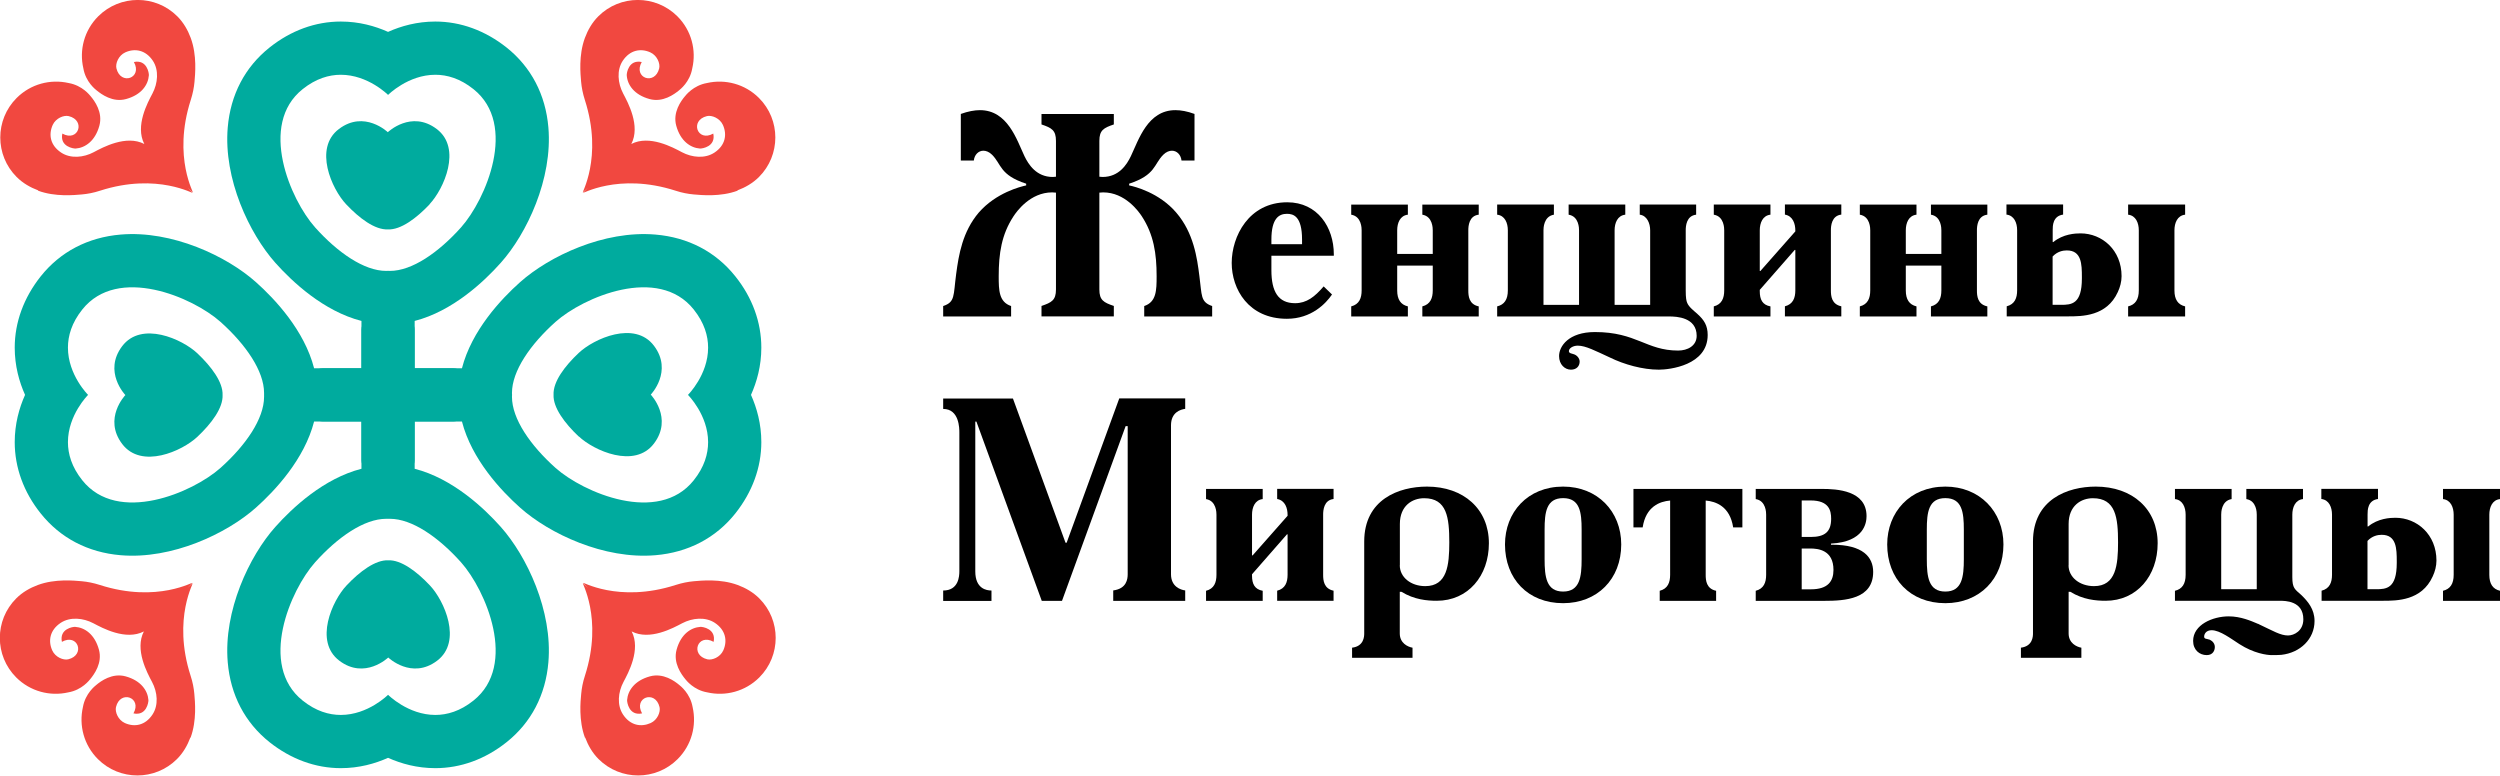 <?xml version="1.0" encoding="UTF-8"?>
<!DOCTYPE svg PUBLIC "-//W3C//DTD SVG 1.1//EN" "http://www.w3.org/Graphics/SVG/1.1/DTD/svg11.dtd">
<!-- Creator: CorelDRAW -->
<svg xmlns="http://www.w3.org/2000/svg" xml:space="preserve" width="1.65in" height="0.512in" version="1.1" style="shape-rendering:geometricPrecision; text-rendering:geometricPrecision; image-rendering:optimizeQuality; fill-rule:evenodd; clip-rule:evenodd"
viewBox="0 0 290.35 90.07"
 xmlns:xlink="http://www.w3.org/1999/xlink"
 xmlns:xodm="http://www.corel.com/coreldraw/odm/2003">
 <defs>
  <style type="text/css">
   <![CDATA[
    .fil0 {fill:black;fill-rule:nonzero}
    .fil1 {fill:#00AB9E;fill-rule:nonzero}
    .fil2 {fill:#F14840;fill-rule:nonzero}
   ]]>
  </style>
 </defs>
 <g id="Layer_x0020_1">
  <g id="_3266653412304">
   <path class="fil0" d="M129.36 13.23l0 1.21c-1.18,0.4 -1.68,0.67 -1.68,1.91l0 4.16 0.37 0.03c1.91,0 2.82,-1.44 3.29,-2.42 0.91,-1.91 1.95,-5.34 5.17,-5.34 0.64,0 1.38,0.13 2.22,0.44l0 5.41 -1.51 0c-0.07,-0.67 -0.54,-1.14 -1.11,-1.14 -0.3,0 -0.67,0.13 -1.01,0.47 -1.11,1.11 -0.87,2.35 -3.96,3.36l0 0.2c0.64,0.13 3.49,0.84 5.47,3.16 2.02,2.35 2.42,5.24 2.69,7.39 0.3,2.22 0.1,2.99 1.48,3.46l0 1.21 -7.89 0 0 -1.21c1.41,-0.47 1.44,-1.81 1.44,-3.46 0,-2.65 -0.34,-4.84 -1.71,-6.95 -0.37,-0.57 -1.95,-2.79 -4.5,-2.79l-0.44 0.03 0 11.25c0,1.24 0.5,1.51 1.68,1.91l0 1.21 -8.4 0 0 -1.21c1.18,-0.4 1.68,-0.67 1.68,-1.91l0 -11.25 -0.44 -0.03c-2.55,0 -4.13,2.22 -4.5,2.79 -1.38,2.11 -1.71,4.3 -1.71,6.95 0,1.65 0.03,2.99 1.44,3.46l0 1.21 -7.89 0 0 -1.21c1.41,-0.47 1.17,-1.18 1.51,-3.73 0.3,-2.25 0.74,-4.9 2.62,-7.12 2.02,-2.32 4.87,-3.02 5.51,-3.16l0 -0.2c-3.09,-1.01 -2.85,-2.25 -3.96,-3.36 -0.34,-0.34 -0.71,-0.47 -1.01,-0.47 -0.57,0 -1.04,0.47 -1.11,1.14l-1.51 0 0 -5.41c0.84,-0.3 1.58,-0.44 2.22,-0.44 3.22,0 4.27,3.43 5.17,5.34 0.47,0.97 1.38,2.42 3.29,2.42l0.37 -0.03 0 -4.16c0,-1.24 -0.5,-1.51 -1.68,-1.91l0 -1.21 8.4 0z"/>
   <path class="fil0" d="M151.22 27.81c0,-2.72 -1.01,-2.99 -1.75,-2.99 -0.91,0 -1.81,0.5 -1.81,2.99l0 0.54 3.56 0 0 -0.54zm-3.56 1.88l0 1.68c0,2.45 0.77,3.83 2.75,3.83 1.34,0 2.28,-0.74 3.32,-1.95l0.97 0.94c-0.71,1.04 -2.39,2.82 -5.24,2.82 -4.47,0 -6.41,-3.46 -6.41,-6.48 0,-3.09 1.98,-7.05 6.45,-7.05 3.53,0 5.41,2.92 5.41,6.04l0 0.17 -7.25 0z"/>
   <path class="fil0" d="M163.51 24.92c-0.91,0.1 -1.24,0.97 -1.24,1.81l0 2.75 4.13 0 0 -2.75c0,-0.2 0,-1.61 -1.21,-1.81l0 -1.17 6.55 0 0 1.17c-1.14,0.13 -1.21,1.34 -1.21,1.81l0 6.99c0,0.64 0.07,1.61 1.21,1.85l0 1.17 -6.55 0 0 -1.17c0.94,-0.24 1.21,-0.97 1.21,-1.85l0 -2.89 -4.13 0 0 2.89c0,1.04 0.4,1.65 1.24,1.85l0 1.17 -6.58 0 0 -1.17c0.94,-0.24 1.21,-0.97 1.21,-1.85l0 -6.99c0,-0.2 0,-1.61 -1.21,-1.81l0 -1.17 6.58 0 0 1.17z"/>
   <path class="fil0" d="M180.47 23.74l0 1.18c-1.21,0.2 -1.21,1.61 -1.21,1.81l0 8.66 4.13 0 0 -8.66c0,-0.2 0,-1.61 -1.21,-1.81l0 -1.18 6.58 0 0 1.18c-0.91,0.1 -1.24,0.97 -1.24,1.81l0 8.66 4.13 0 0 -8.66c0,-0.81 -0.37,-1.71 -1.21,-1.81l0 -1.18 6.55 0 0 1.18c-1.14,0.13 -1.21,1.34 -1.21,1.81l0 6.99c0,0.87 0.07,1.21 0.17,1.44 0.2,0.5 0.81,0.94 1.21,1.31 0.74,0.67 1.17,1.31 1.17,2.42 0,3.53 -4.43,4.03 -5.67,4.03 -1.88,0 -4.03,-0.6 -5.68,-1.41 -1.68,-0.77 -2.82,-1.38 -3.73,-1.38 -0.57,0 -1.04,0.3 -1.04,0.64 0,0.27 0.37,0.27 0.61,0.37 0.3,0.1 0.64,0.44 0.64,0.84 0,0.5 -0.34,0.94 -1.01,0.94 -0.71,0 -1.38,-0.6 -1.38,-1.58 0,-1.14 1.11,-2.79 4.16,-2.79 4.84,0 5.95,2.15 9.67,2.15 1.08,0 2.15,-0.54 2.15,-1.71 0,-2.15 -2.32,-2.25 -3.19,-2.25l-19.98 0 0 -1.17c0.84,-0.2 1.24,-0.81 1.24,-1.85l0 -6.99c0,-0.84 -0.34,-1.71 -1.24,-1.81l0 -1.18 6.58 0z"/>
   <path class="fil0" d="M205.62 23.74l0 1.18c-0.91,0.1 -1.24,0.97 -1.24,1.81l0 4.73 0.07 0 4.06 -4.6 0 -0.1c0,-0.77 -0.27,-1.68 -1.21,-1.85l0 -1.18 6.55 0 0 1.18c-1.14,0.13 -1.21,1.34 -1.21,1.81l0 6.99c0,0.64 0.07,1.61 1.21,1.85l0 1.17 -6.55 0 0 -1.17c0.94,-0.24 1.21,-0.97 1.21,-1.85l0 -4.7 -0.07 0 -4.06 4.64 0 0.17c0,0.94 0.3,1.58 1.24,1.75l0 1.17 -6.58 0 0 -1.17c0.94,-0.24 1.21,-0.97 1.21,-1.85l0 -6.99c0,-0.2 0,-1.61 -1.21,-1.81l0 -1.18 6.58 0z"/>
   <path class="fil0" d="M222.58 24.92c-0.91,0.1 -1.24,0.97 -1.24,1.81l0 2.75 4.13 0 0 -2.75c0,-0.2 0,-1.61 -1.21,-1.81l0 -1.17 6.55 0 0 1.17c-1.14,0.13 -1.21,1.34 -1.21,1.81l0 6.99c0,0.64 0.07,1.61 1.21,1.85l0 1.17 -6.55 0 0 -1.17c0.94,-0.24 1.21,-0.97 1.21,-1.85l0 -2.89 -4.13 0 0 2.89c0,1.04 0.4,1.65 1.24,1.85l0 1.17 -6.58 0 0 -1.17c0.94,-0.24 1.21,-0.97 1.21,-1.85l0 -6.99c0,-0.2 0,-1.61 -1.21,-1.81l0 -1.17 6.58 0 0 1.17z"/>
   <path class="fil0" d="M253.78 23.74l0 1.18c-0.91,0.1 -1.24,0.97 -1.24,1.81l0 6.99c0,1.04 0.4,1.65 1.24,1.85l0 1.17 -6.62 0 0 -1.17c0.84,-0.2 1.24,-0.81 1.24,-1.85l0 -6.99c0,-0.84 -0.34,-1.71 -1.24,-1.81l0 -1.18 6.62 0zm-15.38 11.65l0.97 0c1.21,0 2.42,-0.07 2.42,-3.06l0 -0.17c0,-1.48 -0.03,-3.09 -1.75,-3.09 -0.47,0 -1.11,0.13 -1.65,0.71l0 5.61zm1.21 -10.48c-1.21,0.17 -1.21,1.31 -1.21,1.81l0 1.38 0.07 0c1.14,-0.94 2.55,-1.01 3.16,-1.01 2.52,0 4.77,1.95 4.77,4.97 0,0.64 -0.17,1.28 -0.44,1.85 -1.28,2.82 -4.16,2.82 -5.78,2.82l-7.12 0 0 -1.17c0.94,-0.24 1.21,-0.97 1.21,-1.85l0 -6.99c0,-0.84 -0.34,-1.71 -1.24,-1.81l0 -1.18 6.58 0 0 1.18z"/>
   <path class="fil0" d="M117.64 46.26l6.11 16.76 0.13 0 6.11 -16.76 7.66 0 0 1.21c-0.54,0.07 -1.65,0.4 -1.65,1.91l0 17.3c0,1.44 1.11,1.81 1.65,1.88l0 1.21 -8.36 0 0 -1.21c1.55,-0.2 1.68,-1.31 1.68,-1.88l0 -17.2 -0.24 0 -7.39 20.29 -2.35 0 -7.59 -20.82 -0.13 0 0 17.4c0,2.02 1.31,2.22 1.88,2.22l0 1.21 -5.61 0 0 -1.21c1.81,0 1.88,-1.68 1.88,-2.25l0 -16.09c0,-0.47 0,-2.75 -1.88,-2.75l0 -1.21 8.09 0z"/>
   <path class="fil0" d="M146.65 56.77l0 1.18c-0.91,0.1 -1.24,0.97 -1.24,1.81l0 4.73 0.07 0 4.06 -4.6 0 -0.1c0,-0.77 -0.27,-1.68 -1.21,-1.85l0 -1.18 6.55 0 0 1.18c-1.14,0.13 -1.21,1.34 -1.21,1.81l0 6.99c0,0.64 0.07,1.61 1.21,1.85l0 1.17 -6.55 0 0 -1.17c0.94,-0.24 1.21,-0.97 1.21,-1.85l0 -4.7 -0.07 0 -4.06 4.64 0 0.17c0,0.94 0.3,1.58 1.24,1.75l0 1.17 -6.58 0 0 -1.17c0.94,-0.24 1.21,-0.97 1.21,-1.85l0 -6.99c0,-0.2 0,-1.61 -1.21,-1.81l0 -1.18 6.58 0z"/>
   <path class="fil0" d="M162.57 65.64c0,1.38 1.28,2.42 2.96,2.42 2.55,0 2.79,-2.45 2.79,-5.07 0,-2.89 -0.27,-5.14 -2.92,-5.14 -1.38,0 -2.82,0.87 -2.82,2.99l0 4.8zm-5.54 9.57c1.38,-0.17 1.41,-1.31 1.41,-1.65l0 -10.68c0,-4.9 4.03,-6.38 7.29,-6.38 4.27,0 7.19,2.62 7.19,6.58 0,3.79 -2.42,6.68 -6.05,6.68 -1.14,0 -2.62,-0.13 -4.1,-1.04l-0.2 0 0 4.84c0,1.11 0.91,1.55 1.48,1.65l0 1.17 -7.02 0 0 -1.17z"/>
   <path class="fil0" d="M183.69 64.93l0 -3.43c0,-2.02 -0.2,-3.66 -2.15,-3.66 -1.95,0 -2.15,1.65 -2.15,3.66l0 3.43c0,2.05 0.2,3.76 2.15,3.76 1.95,0 2.15,-1.71 2.15,-3.76zm-8.9 -1.71c0,-3.73 2.62,-6.72 6.75,-6.72 4,0 6.75,2.89 6.75,6.72 0,4.03 -2.79,6.82 -6.75,6.82 -4.1,0 -6.75,-2.85 -6.75,-6.82z"/>
   <path class="fil0" d="M202.36 56.77l0 4.47 -1.07 0c-0.37,-2.45 -2.02,-3.02 -3.19,-3.12l0 8.63c0,0.64 0.07,1.61 1.21,1.85l0 1.17 -6.55 0 0 -1.17c0.94,-0.24 1.21,-0.97 1.21,-1.85l0 -8.63c-1.18,0.1 -2.82,0.67 -3.19,3.12l-1.07 0 0 -4.47 12.66 0z"/>
   <path class="fil0" d="M209.25 68.43l1.07 0c1.98,0 2.62,-0.94 2.62,-2.25 0,-2.32 -1.78,-2.49 -2.72,-2.49l-0.97 0 0 4.74zm0 -6.08l1.04 0c1.65,0 2.38,-0.6 2.38,-2.12 0,-0.94 -0.24,-2.12 -2.38,-2.12l-1.04 0 0 4.23zm2.32 -5.58c1.78,0 5.21,0.17 5.21,3.16 0,0.77 -0.27,2.99 -4.13,3.19l0 0.13 0.13 0c3.59,0 4.77,1.44 4.77,3.16 0,3.16 -3.26,3.36 -5.68,3.36l-7.96 0 0 -1.17c0.94,-0.24 1.21,-0.97 1.21,-1.85l0 -6.99c0,-0.2 0,-1.61 -1.21,-1.81l0 -1.18 7.66 0z"/>
   <path class="fil0" d="M228.08 64.93l0 -3.43c0,-2.02 -0.2,-3.66 -2.15,-3.66 -1.95,0 -2.15,1.65 -2.15,3.66l0 3.43c0,2.05 0.2,3.76 2.15,3.76 1.95,0 2.15,-1.71 2.15,-3.76zm-8.9 -1.71c0,-3.73 2.62,-6.72 6.75,-6.72 4,0 6.75,2.89 6.75,6.72 0,4.03 -2.79,6.82 -6.75,6.82 -4.1,0 -6.75,-2.85 -6.75,-6.82z"/>
   <path class="fil0" d="M240.24 65.64c0,1.38 1.28,2.42 2.96,2.42 2.55,0 2.79,-2.45 2.79,-5.07 0,-2.89 -0.27,-5.14 -2.92,-5.14 -1.38,0 -2.82,0.87 -2.82,2.99l0 4.8zm-5.54 9.57c1.38,-0.17 1.41,-1.31 1.41,-1.65l0 -10.68c0,-4.9 4.03,-6.38 7.29,-6.38 4.27,0 7.19,2.62 7.19,6.58 0,3.79 -2.42,6.68 -6.04,6.68 -1.14,0 -2.62,-0.13 -4.1,-1.04l-0.2 0 0 4.84c0,1.11 0.91,1.55 1.48,1.65l0 1.17 -7.02 0 0 -1.17z"/>
   <path class="fil0" d="M252.6 68.6c0.84,-0.2 1.24,-0.81 1.24,-1.85l0 -6.99c0,-0.84 -0.34,-1.71 -1.24,-1.81l0 -1.18 6.58 0 0 1.18c-1.21,0.2 -1.21,1.61 -1.21,1.81l0 8.66 4.13 0 0 -8.66c0,-0.2 0,-1.61 -1.21,-1.81l0 -1.18 6.58 0 0 1.18c-0.91,0.1 -1.24,0.97 -1.24,1.81l0 7.25c0,1.31 0.3,1.41 1.04,2.08 0.77,0.74 1.54,1.65 1.54,3.02 0,2.08 -1.65,3.69 -3.86,3.93 -0.37,0.03 -0.74,0.03 -1.11,0.03 -0.57,0 -2.08,-0.2 -3.76,-1.28 -0.94,-0.6 -2.25,-1.61 -3.22,-1.61 -0.67,0 -0.87,0.47 -0.87,0.74 0,0.3 0.27,0.23 0.67,0.37 0.34,0.17 0.57,0.47 0.57,0.84 0,0.37 -0.2,0.94 -0.94,0.94 -0.84,0 -1.58,-0.6 -1.58,-1.65 0,-1.88 2.28,-2.85 4.13,-2.85 1.41,0 2.62,0.54 3.33,0.84 0.03,0.03 0.07,0.03 0.1,0.03l0.13 0.07c1.58,0.74 2.45,1.28 3.33,1.28 0.71,0 1.78,-0.54 1.78,-1.88 0,-2.15 -2.12,-2.15 -2.75,-2.15l-12.16 0 0 -1.18z"/>
   <path class="fil0" d="M290.35 56.77l0 1.18c-0.91,0.1 -1.24,0.97 -1.24,1.81l0 6.99c0,1.04 0.4,1.65 1.24,1.85l0 1.17 -6.62 0 0 -1.17c0.84,-0.2 1.24,-0.81 1.24,-1.85l0 -6.99c0,-0.84 -0.34,-1.71 -1.24,-1.81l0 -1.18 6.62 0zm-15.38 11.65l0.97 0c1.21,0 2.42,-0.07 2.42,-3.06l0 -0.17c0,-1.48 -0.03,-3.09 -1.75,-3.09 -0.47,0 -1.11,0.13 -1.65,0.71l0 5.61zm1.21 -10.48c-1.21,0.17 -1.21,1.31 -1.21,1.81l0 1.38 0.07 0c1.14,-0.94 2.55,-1.01 3.16,-1.01 2.52,0 4.77,1.95 4.77,4.97 0,0.64 -0.17,1.28 -0.44,1.85 -1.28,2.82 -4.16,2.82 -5.78,2.82l-7.12 0 0 -1.17c0.94,-0.24 1.21,-0.97 1.21,-1.85l0 -6.99c0,-0.84 -0.34,-1.71 -1.24,-1.81l0 -1.18 6.58 0 0 1.18z"/>
   <path class="fil1" d="M49.89 23.7c1.65,-1.75 3.79,-6.49 0.83,-8.73 -2.96,-2.24 -5.68,0.37 -5.68,0.37 0,0 -2.72,-2.61 -5.68,-0.37 -2.96,2.24 -0.82,6.98 0.83,8.73 1.54,1.64 3.36,3 4.86,2.93 1.49,0.07 3.31,-1.29 4.86,-2.93z"/>
   <path class="fil1" d="M45.1 65.06c-1.49,-0.07 -3.32,1.29 -4.86,2.93 -1.65,1.75 -3.79,6.49 -0.83,8.73 2.96,2.24 5.68,-0.37 5.68,-0.37 0,0 2.72,2.61 5.68,0.37 2.96,-2.24 0.82,-6.98 -0.83,-8.73 -1.54,-1.64 -3.36,-3 -4.86,-2.93z"/>
   <path class="fil1" d="M54.99 81.35c-1.55,1.24 -3.07,1.67 -4.43,1.67 -3.17,0 -5.49,-2.34 -5.49,-2.34 0,0 -2.32,2.34 -5.49,2.34 -1.36,0 -2.88,-0.43 -4.43,-1.67 -5.17,-4.12 -1.43,-12.83 1.44,-16.05 2.62,-2.93 5.7,-5.06 8.26,-5.06 0.07,0 0.15,0 0.22,0 0.07,-0 0.14,-0 0.22,-0 2.56,0 5.64,2.13 8.26,5.06 2.87,3.22 6.61,11.93 1.44,16.05zm-18.4 -54.96c-2.87,-3.22 -6.61,-11.93 -1.44,-16.05 1.55,-1.24 3.07,-1.67 4.43,-1.67 3.17,0 5.49,2.34 5.49,2.34 0,0 2.32,-2.34 5.49,-2.34 1.36,0 2.88,0.43 4.43,1.67 5.17,4.12 1.43,12.83 -1.44,16.05 -2.62,2.93 -5.7,5.06 -8.26,5.06 -0.07,0 -0.15,-0 -0.22,-0.01 -0.07,0 -0.14,0.01 -0.22,0.01 -2.56,0 -5.64,-2.13 -8.26,-5.06zm11.57 28.04l0 -1.8 0 -3.7 4.5 0c0.69,0 1.25,-0.56 1.25,-1.25l0 0 0 -3.67 0 0c0,-0.69 -0.56,-1.25 -1.25,-1.25l-4.5 0 0 -3.7 0 -1.8c4.4,-1.13 8.04,-4.55 10,-6.75 3.02,-3.38 6.04,-9.75 5.53,-15.72 -0.32,-3.8 -2,-7.01 -4.85,-9.28 -2.48,-1.97 -5.34,-3.02 -8.28,-3.02 -2.12,0 -3.97,0.52 -5.49,1.2 -1.52,-0.68 -3.37,-1.2 -5.49,-1.2 -2.94,-0 -5.8,1.04 -8.28,3.02 -2.85,2.27 -4.53,5.48 -4.85,9.28 -0.51,5.97 2.51,12.33 5.53,15.72 1.96,2.2 5.6,5.62 10,6.75l0 5.5 -4.5 0c-0.69,0 -1.25,0.56 -1.25,1.25l0 0 0 3.67 0 0c0,0.69 0.56,1.25 1.25,1.25l4.5 0 0 3.7c0,0 0,0 0,0l0 1.8c-4.4,1.13 -8.04,4.55 -10,6.75 -3.02,3.38 -6.04,9.75 -5.53,15.72 0.32,3.8 2,7.01 4.85,9.28 2.48,1.97 5.34,3.02 8.28,3.02 2.12,0 3.97,-0.52 5.49,-1.2 1.52,0.68 3.37,1.2 5.49,1.2 2.94,0 5.8,-1.04 8.28,-3.02 2.85,-2.27 4.53,-5.48 4.85,-9.28 0.51,-5.97 -2.51,-12.33 -5.53,-15.72 -1.96,-2.2 -5.6,-5.62 -10,-6.75z"/>
   <path class="fil1" d="M67.22 50.67c1.75,1.65 6.49,3.79 8.73,0.83 2.24,-2.96 -0.37,-5.68 -0.37,-5.68 0,0 2.61,-2.72 0.37,-5.68 -2.24,-2.96 -6.98,-0.82 -8.73,0.83 -1.64,1.54 -3,3.36 -2.93,4.86 -0.07,1.49 1.29,3.31 2.93,4.86z"/>
   <path class="fil1" d="M25.85 45.88c0.07,-1.49 -1.29,-3.31 -2.93,-4.86 -1.75,-1.65 -6.49,-3.79 -8.73,-0.83 -2.24,2.96 0.37,5.68 0.37,5.68 0,0 -2.61,2.72 -0.37,5.68 2.24,2.96 6.98,0.82 8.73,-0.83 1.64,-1.54 3,-3.36 2.93,-4.86z"/>
   <path class="fil1" d="M9.56 55.77c-1.24,-1.55 -1.67,-3.07 -1.67,-4.43 0,-3.17 2.34,-5.49 2.34,-5.49 0,0 -2.34,-2.32 -2.34,-5.49 0,-1.36 0.43,-2.88 1.67,-4.43 4.12,-5.17 12.83,-1.43 16.05,1.44 2.93,2.62 5.06,5.7 5.06,8.26 0,0.07 -0,0.15 -0,0.22 0,0.07 0,0.14 0,0.22 0,2.56 -2.13,5.64 -5.06,8.26 -3.22,2.87 -11.93,6.61 -16.05,1.44zm54.96 -18.4c3.22,-2.87 11.93,-6.61 16.05,-1.44 1.24,1.56 1.67,3.07 1.67,4.43 -0,3.17 -2.34,5.49 -2.34,5.49 0,0 2.34,2.32 2.34,5.49 0,1.36 -0.43,2.88 -1.67,4.43 -4.12,5.17 -12.83,1.43 -16.05,-1.44 -2.93,-2.62 -5.06,-5.7 -5.06,-8.26 0,-0.07 0,-0.15 0.01,-0.22 -0,-0.07 -0.01,-0.15 -0.01,-0.22 0,-2.56 2.13,-5.64 5.06,-8.26zm-28.04 11.57l1.8 0 3.7 0 0 4.5c0,0.69 0.56,1.25 1.25,1.25l0 0 3.67 0 0 0c0.69,0 1.25,-0.56 1.25,-1.25l0 -4.5 3.7 0 1.8 0c1.13,4.4 4.55,8.04 6.75,10 3.38,3.02 9.75,6.04 15.72,5.53 3.8,-0.32 7.01,-2 9.28,-4.85 1.97,-2.48 3.02,-5.34 3.02,-8.28 0,-2.12 -0.52,-3.97 -1.2,-5.49 0.68,-1.52 1.2,-3.37 1.2,-5.49 0,-2.94 -1.04,-5.81 -3.02,-8.28 -2.27,-2.85 -5.48,-4.53 -9.28,-4.85 -5.97,-0.51 -12.33,2.51 -15.72,5.53 -2.2,1.96 -5.62,5.6 -6.75,10l-5.5 0 0 -4.5c0,-0.69 -0.56,-1.25 -1.25,-1.25l0 0 -3.67 0 0 0c-0.69,0 -1.25,0.56 -1.25,1.25l0 4.5 -3.7 0c0,0 0,0 -0,0l-1.8 0c-1.13,-4.4 -4.55,-8.04 -6.75,-10 -3.38,-3.02 -9.75,-6.04 -15.72,-5.53 -3.8,0.32 -7.01,2 -9.28,4.85 -1.97,2.48 -3.02,5.34 -3.02,8.28 0,2.12 0.52,3.97 1.2,5.49 -0.68,1.52 -1.2,3.37 -1.2,5.49 0,2.94 1.04,5.81 3.02,8.28 2.27,2.85 5.48,4.53 9.28,4.85 5.97,0.51 12.33,-2.51 15.72,-5.53 2.2,-1.96 5.62,-5.6 6.75,-10z"/>
   <path class="fil2" d="M85.67 22.13c-2.02,0.75 -4.25,0.51 -5.09,0.44 -0.67,-0.06 -1.37,-0.19 -2.1,-0.43 -6.76,-2.18 -11.03,0.51 -10.74,0.21 0.2,-0.21 0.38,-0.4 0.55,-0.58 -0.18,0.17 -0.38,0.35 -0.58,0.55 -0.3,0.29 2.39,-3.97 0.21,-10.74 -0.23,-0.72 -0.37,-1.42 -0.43,-2.1 -0.07,-0.84 -0.31,-3.06 0.44,-5.09 0.34,-0.91 0.83,-1.78 1.56,-2.51 2.53,-2.53 6.64,-2.53 9.18,0 1.64,1.64 2.22,3.94 1.73,6.04 -0.27,1.6 -1.43,2.47 -1.55,2.57 -0.53,0.43 -1.86,1.43 -3.41,1 -1.79,-0.49 -2.58,-1.65 -2.65,-2.76 -0.02,-0.23 0.21,-1.86 1.74,-1.54 -1.04,1.86 1.54,2.77 2.03,0.73 0.13,-0.56 -0.24,-1.49 -1.03,-1.85 -1.13,-0.51 -2.37,-0.27 -3.2,0.97 -0.73,1.1 -0.58,2.62 0.04,3.8 0.56,1.06 2.04,3.77 0.95,5.87 2.1,-1.09 4.82,0.39 5.87,0.95 1.18,0.63 2.7,0.78 3.8,0.04 1.24,-0.83 1.48,-2.06 0.97,-3.2 -0.36,-0.79 -1.29,-1.16 -1.85,-1.03 -2.04,0.49 -1.12,3.07 0.73,2.03 0.32,1.53 -1.31,1.75 -1.54,1.74 -1.11,-0.08 -2.27,-0.87 -2.76,-2.65 -0.43,-1.55 0.56,-2.89 1,-3.41 0.1,-0.12 0.97,-1.27 2.57,-1.55 2.1,-0.48 4.4,0.1 6.04,1.74 2.53,2.53 2.53,6.64 0,9.17 -0.73,0.73 -1.6,1.22 -2.51,1.56z"/>
   <path class="fil2" d="M22.13 85.67c0.75,-2.02 0.51,-4.25 0.44,-5.09 -0.06,-0.67 -0.19,-1.37 -0.43,-2.1 -2.18,-6.76 0.51,-11.03 0.21,-10.74 -0.21,0.2 -0.4,0.38 -0.58,0.55 0.17,-0.18 0.35,-0.38 0.55,-0.58 0.29,-0.3 -3.97,2.39 -10.74,0.21 -0.72,-0.23 -1.42,-0.37 -2.1,-0.43 -0.84,-0.07 -3.06,-0.31 -5.09,0.44 -0.91,0.34 -1.78,0.83 -2.51,1.56 -2.53,2.53 -2.53,6.64 0,9.17 1.64,1.64 3.94,2.22 6.04,1.74 1.6,-0.27 2.47,-1.43 2.57,-1.55 0.43,-0.53 1.43,-1.86 1,-3.41 -0.49,-1.79 -1.65,-2.57 -2.76,-2.65 -0.23,-0.02 -1.86,0.21 -1.54,1.74 1.86,-1.04 2.77,1.54 0.73,2.03 -0.56,0.13 -1.49,-0.24 -1.85,-1.03 -0.51,-1.13 -0.27,-2.37 0.97,-3.2 1.1,-0.73 2.62,-0.58 3.8,0.04 1.06,0.56 3.77,2.04 5.87,0.95 -1.09,2.1 0.39,4.82 0.95,5.87 0.63,1.18 0.78,2.7 0.04,3.8 -0.83,1.24 -2.06,1.48 -3.2,0.97 -0.79,-0.36 -1.16,-1.29 -1.03,-1.85 0.49,-2.04 3.07,-1.12 2.03,0.73 1.53,0.32 1.75,-1.31 1.74,-1.54 -0.08,-1.11 -0.87,-2.27 -2.65,-2.76 -1.55,-0.43 -2.89,0.56 -3.41,1 -0.12,0.1 -1.27,0.97 -1.55,2.57 -0.48,2.11 0.1,4.4 1.74,6.04 2.53,2.53 6.64,2.53 9.18,0 0.73,-0.73 1.22,-1.6 1.56,-2.51z"/>
   <path class="fil2" d="M67.94 85.67c-0.75,-2.02 -0.52,-4.25 -0.44,-5.09 0.06,-0.67 0.19,-1.37 0.43,-2.1 2.18,-6.76 -0.51,-11.03 -0.21,-10.74 0.21,0.2 0.4,0.38 0.58,0.55 -0.17,-0.18 -0.35,-0.38 -0.55,-0.58 -0.29,-0.3 3.97,2.39 10.74,0.21 0.72,-0.23 1.42,-0.37 2.1,-0.43 0.84,-0.07 3.06,-0.31 5.09,0.44 0.91,0.34 1.78,0.83 2.51,1.56 2.53,2.53 2.53,6.64 0,9.17 -1.64,1.64 -3.94,2.22 -6.04,1.74 -1.6,-0.27 -2.47,-1.43 -2.57,-1.55 -0.43,-0.53 -1.43,-1.86 -1,-3.41 0.49,-1.79 1.65,-2.57 2.76,-2.65 0.23,-0.02 1.86,0.21 1.54,1.74 -1.86,-1.04 -2.77,1.54 -0.73,2.03 0.56,0.13 1.49,-0.24 1.85,-1.03 0.51,-1.13 0.27,-2.37 -0.97,-3.2 -1.1,-0.73 -2.62,-0.58 -3.8,0.04 -1.06,0.56 -3.77,2.04 -5.87,0.95 1.09,2.1 -0.39,4.82 -0.95,5.87 -0.63,1.18 -0.78,2.7 -0.04,3.8 0.83,1.24 2.06,1.48 3.2,0.97 0.79,-0.36 1.16,-1.29 1.03,-1.85 -0.49,-2.04 -3.07,-1.12 -2.03,0.73 -1.53,0.32 -1.75,-1.31 -1.74,-1.54 0.08,-1.11 0.87,-2.27 2.65,-2.76 1.55,-0.43 2.89,0.56 3.41,1 0.12,0.1 1.27,0.97 1.55,2.57 0.48,2.11 -0.1,4.4 -1.74,6.04 -2.53,2.53 -6.64,2.53 -9.18,0 -0.73,-0.73 -1.22,-1.6 -1.56,-2.51z"/>
   <path class="fil2" d="M4.41 22.13c2.02,0.75 4.25,0.51 5.09,0.44 0.67,-0.06 1.37,-0.19 2.1,-0.43 6.76,-2.18 11.03,0.51 10.74,0.21 -0.2,-0.21 -0.38,-0.4 -0.55,-0.58 0.18,0.17 0.38,0.35 0.58,0.55 0.3,0.29 -2.39,-3.97 -0.21,-10.74 0.23,-0.72 0.37,-1.42 0.43,-2.1 0.07,-0.84 0.31,-3.06 -0.44,-5.09 -0.34,-0.91 -0.83,-1.78 -1.56,-2.51 -2.53,-2.53 -6.64,-2.53 -9.18,0 -1.64,1.64 -2.22,3.94 -1.73,6.04 0.27,1.6 1.43,2.47 1.55,2.57 0.53,0.43 1.86,1.43 3.41,1 1.79,-0.49 2.57,-1.65 2.65,-2.76 0.02,-0.23 -0.21,-1.86 -1.74,-1.54 1.04,1.86 -1.54,2.77 -2.03,0.73 -0.13,-0.56 0.24,-1.49 1.03,-1.85 1.13,-0.51 2.37,-0.27 3.2,0.97 0.73,1.1 0.58,2.62 -0.04,3.8 -0.56,1.06 -2.04,3.77 -0.95,5.87 -2.1,-1.09 -4.82,0.39 -5.87,0.95 -1.18,0.63 -2.7,0.78 -3.8,0.04 -1.24,-0.83 -1.48,-2.06 -0.97,-3.2 0.36,-0.79 1.29,-1.16 1.85,-1.03 2.04,0.49 1.12,3.07 -0.73,2.03 -0.32,1.53 1.31,1.75 1.54,1.74 1.11,-0.08 2.27,-0.87 2.76,-2.65 0.43,-1.55 -0.56,-2.89 -1,-3.41 -0.1,-0.12 -0.97,-1.27 -2.57,-1.55 -2.11,-0.48 -4.4,0.1 -6.04,1.74 -2.53,2.53 -2.53,6.64 0,9.17 0.73,0.73 1.6,1.22 2.51,1.56z"/>
  </g>
 </g>
</svg>
